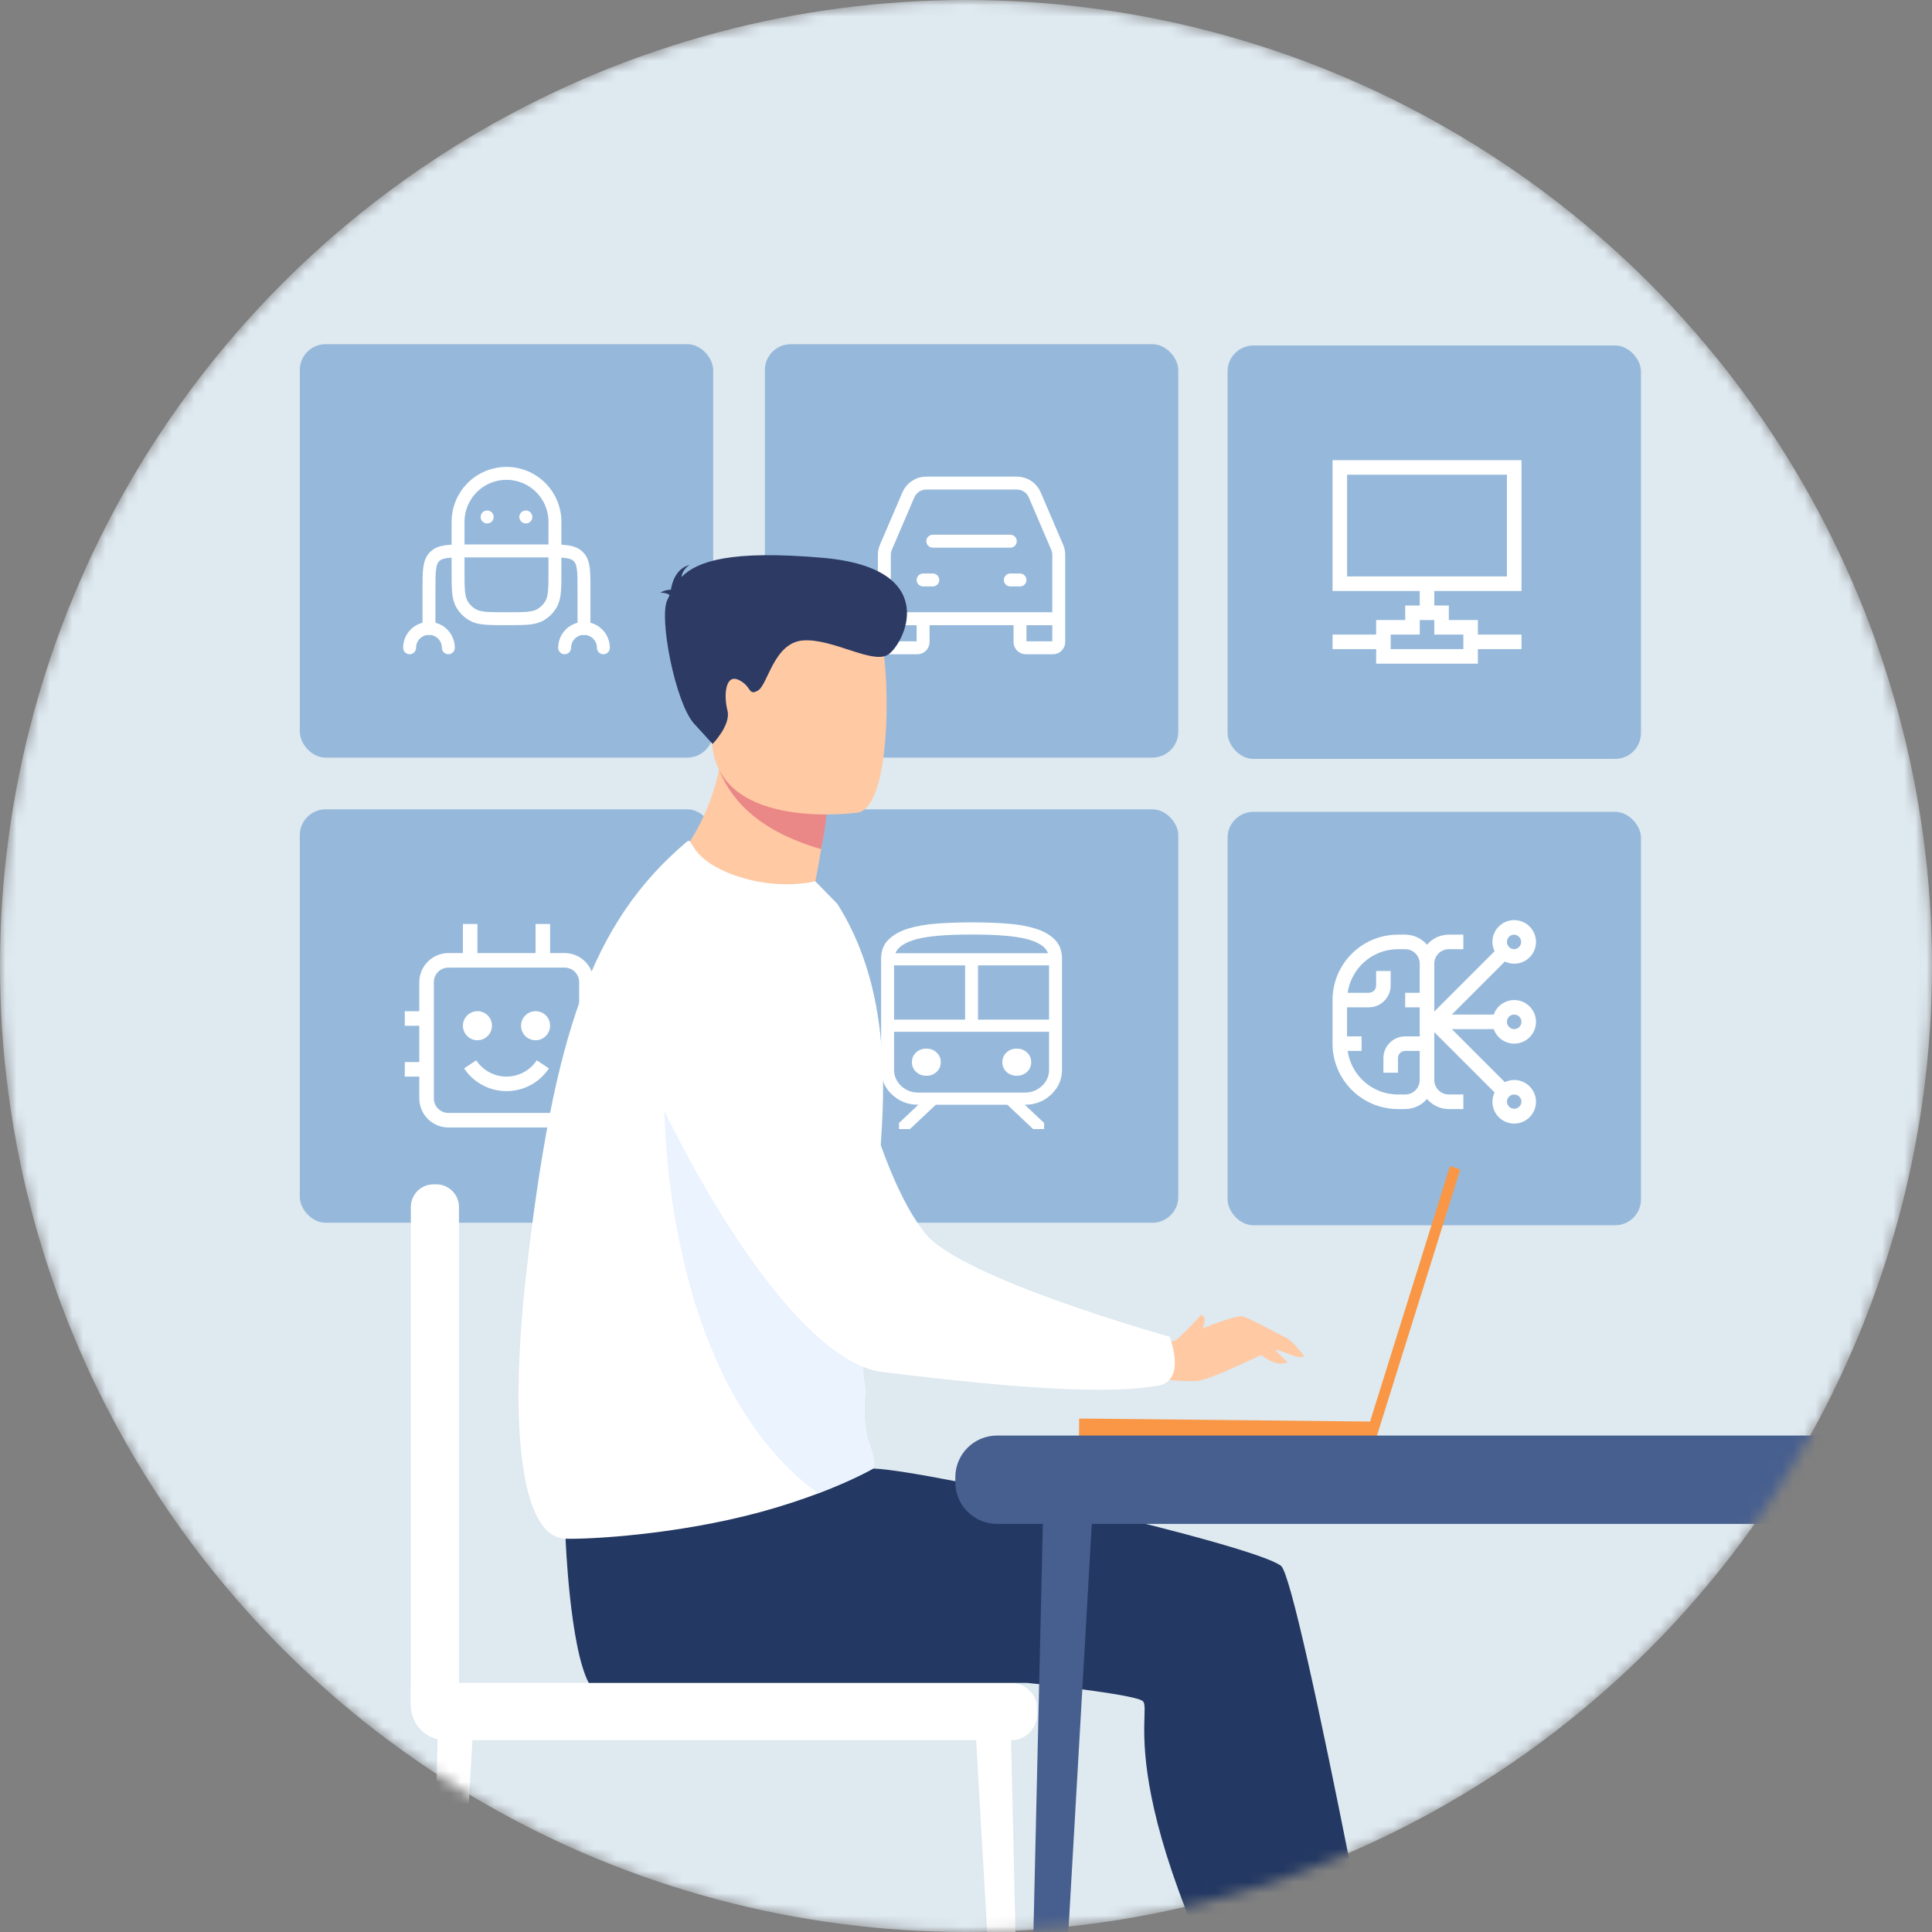 <svg width="174" height="174" viewBox="0 0 174 174" fill="none" xmlns="http://www.w3.org/2000/svg">
<rect x="0" y="0" width="174" height="174" fill="#808080" stroke="none"/>
<mask id="mask0_1274_40084" style="mask-type:alpha" maskUnits="userSpaceOnUse" x="0" y="0" width="174" height="174">
<circle cx="87" cy="87" r="87" fill="#DEE9F0"/>
</mask>
<g mask="url(#mask0_1274_40084)">
<circle cx="87" cy="87" r="87" fill="#DEE9F0"/>
<rect x="27" y="31" width="37.231" height="37.231" rx="2.327" fill="#96B9DB"/>
<path d="M50.851 58.34C50.851 57.877 51.035 57.433 51.362 57.105C51.69 56.778 52.133 56.594 52.596 56.594C53.059 56.594 53.503 56.778 53.83 57.105C54.158 57.433 54.342 57.877 54.342 58.34M36.89 58.34C36.89 57.877 37.074 57.433 37.401 57.105C37.728 56.778 38.172 56.594 38.635 56.594C39.098 56.594 39.542 56.778 39.869 57.105C40.196 57.433 40.38 57.877 40.38 58.34M47.354 46.559H47.362M43.87 46.559H43.878M49.979 51.359V46.996C49.979 45.839 49.519 44.729 48.701 43.911C47.883 43.093 46.773 42.633 45.616 42.633C44.459 42.633 43.349 43.093 42.531 43.911C41.712 44.729 41.253 45.839 41.253 46.996V51.359C41.253 52.99 41.253 53.806 41.603 54.413C41.833 54.811 42.164 55.141 42.562 55.371C43.169 55.722 43.984 55.722 45.616 55.722C47.247 55.722 48.062 55.722 48.67 55.371C49.068 55.141 49.398 54.811 49.628 54.413C49.979 53.806 49.979 52.99 49.979 51.359Z" stroke="white" stroke-width="1.163" stroke-linecap="round" stroke-linejoin="round"/>
<path d="M52.596 56.598V53.108C52.596 51.462 52.596 50.64 52.085 50.129C51.574 49.617 50.752 49.617 49.106 49.617H42.125C40.479 49.617 39.657 49.617 39.146 50.129C38.635 50.64 38.635 51.462 38.635 53.108V56.598" stroke="white" stroke-width="1.163" stroke-linecap="round" stroke-linejoin="round"/>
<rect x="68.887" y="72.891" width="37.231" height="37.231" rx="2.327" fill="#96B9DB"/>
<path d="M79.356 96.338V86.355C79.356 85.641 79.575 85.066 80.011 84.632C80.448 84.198 81.039 83.865 81.785 83.633C82.53 83.402 83.397 83.251 84.385 83.18C85.373 83.109 86.412 83.073 87.501 83.07C88.632 83.07 89.689 83.106 90.675 83.179C91.66 83.251 92.522 83.403 93.261 83.634C94 83.866 94.582 84.198 95.007 84.632C95.432 85.065 95.645 85.64 95.645 86.355V96.338C95.645 97.217 95.319 97.964 94.668 98.577C94.017 99.189 93.224 99.496 92.29 99.496L94.035 101.138V101.686H93.049L90.722 99.496H84.279L81.952 101.686H80.968V101.138L82.713 99.496C81.778 99.496 80.984 99.189 80.334 98.576C79.682 97.964 79.356 97.218 79.356 96.338ZM87.501 84.165C85.221 84.165 83.562 84.308 82.522 84.592C81.483 84.876 80.856 85.296 80.641 85.851H94.387C94.186 85.287 93.564 84.865 92.522 84.586C91.481 84.305 89.807 84.165 87.501 84.165ZM80.52 91.831H86.919V86.946H80.52V91.831ZM92.29 92.925H80.52H94.481H92.29ZM88.082 91.831H94.481V86.946H88.082V91.831ZM83.429 96.885C83.799 96.885 84.107 96.768 84.355 96.535C84.602 96.301 84.726 96.011 84.727 95.663C84.728 95.316 84.604 95.025 84.355 94.791C84.106 94.558 83.797 94.441 83.429 94.441C83.06 94.441 82.751 94.558 82.502 94.791C82.254 95.025 82.129 95.316 82.13 95.663C82.131 96.011 82.255 96.301 82.502 96.535C82.75 96.768 83.059 96.885 83.429 96.885ZM91.573 96.885C91.943 96.885 92.251 96.768 92.499 96.535C92.746 96.301 92.87 96.011 92.871 95.663C92.872 95.316 92.748 95.025 92.499 94.791C92.25 94.558 91.941 94.441 91.573 94.441C91.204 94.441 90.896 94.558 90.647 94.791C90.398 95.025 90.274 95.316 90.274 95.663C90.275 96.011 90.399 96.301 90.647 96.535C90.894 96.768 91.203 96.885 91.573 96.885ZM82.713 98.401H92.288C92.897 98.401 93.415 98.2 93.841 97.798C94.268 97.397 94.481 96.91 94.481 96.337V92.925H80.52V96.338C80.52 96.91 80.733 97.397 81.16 97.798C81.586 98.2 82.104 98.401 82.713 98.401ZM87.501 85.851H94.387H80.641H87.501Z" fill="white"/>
<rect x="27" y="72.891" width="37.231" height="37.231" rx="2.327" fill="#96B9DB"/>
<path d="M45.616 98.269C44.86 98.27 44.116 98.083 43.45 97.726C42.783 97.369 42.216 96.852 41.799 96.222L42.889 95.497C43.188 95.947 43.593 96.316 44.069 96.572C44.544 96.827 45.076 96.961 45.616 96.961C46.156 96.961 46.688 96.827 47.164 96.572C47.639 96.316 48.045 95.947 48.343 95.497L49.434 96.222C49.016 96.852 48.449 97.369 47.783 97.726C47.116 98.083 46.372 98.27 45.616 98.269ZM48.234 91.07C47.975 91.07 47.722 91.147 47.507 91.291C47.291 91.435 47.124 91.639 47.025 91.878C46.926 92.118 46.9 92.381 46.95 92.635C47.001 92.888 47.125 93.122 47.308 93.305C47.491 93.488 47.725 93.612 47.979 93.663C48.233 93.713 48.496 93.688 48.735 93.588C48.974 93.49 49.178 93.322 49.322 93.106C49.466 92.891 49.543 92.638 49.543 92.379C49.545 92.207 49.512 92.036 49.447 91.876C49.382 91.717 49.285 91.572 49.163 91.45C49.041 91.328 48.897 91.232 48.737 91.166C48.577 91.101 48.406 91.069 48.234 91.07ZM42.998 91.07C42.739 91.07 42.486 91.147 42.271 91.291C42.056 91.435 41.888 91.639 41.789 91.878C41.69 92.118 41.664 92.381 41.715 92.635C41.765 92.888 41.89 93.122 42.073 93.305C42.256 93.488 42.489 93.612 42.743 93.663C42.997 93.713 43.26 93.688 43.499 93.588C43.738 93.49 43.943 93.322 44.087 93.106C44.23 92.891 44.307 92.638 44.307 92.379C44.309 92.207 44.276 92.036 44.211 91.876C44.146 91.717 44.05 91.572 43.928 91.45C43.806 91.328 43.661 91.232 43.501 91.166C43.342 91.101 43.171 91.069 42.998 91.07Z" fill="white"/>
<path d="M54.779 92.381V91.072H53.47V88.454C53.469 87.76 53.193 87.095 52.702 86.604C52.211 86.114 51.546 85.837 50.852 85.837H49.543V83.219H48.234V85.837H42.999V83.219H41.69V85.837H40.381C39.687 85.837 39.021 86.114 38.531 86.604C38.04 87.095 37.764 87.76 37.763 88.454V91.072H36.454V92.381H37.763V95.653H36.454V96.962H37.763V98.925C37.764 99.62 38.04 100.285 38.531 100.776C39.021 101.266 39.687 101.542 40.381 101.543H50.852C51.546 101.542 52.211 101.266 52.702 100.776C53.193 100.285 53.469 99.62 53.47 98.925V96.962H54.779V95.653H53.47V92.381H54.779ZM52.161 98.925C52.161 99.273 52.023 99.606 51.778 99.851C51.532 100.096 51.199 100.234 50.852 100.234H40.381C40.034 100.234 39.701 100.096 39.455 99.851C39.21 99.606 39.072 99.273 39.072 98.925V88.454C39.072 88.107 39.21 87.774 39.455 87.529C39.701 87.283 40.034 87.145 40.381 87.145H50.852C51.199 87.145 51.532 87.283 51.778 87.529C52.023 87.774 52.161 88.107 52.161 88.454V98.925Z" fill="white"/>
<rect x="68.887" y="31" width="37.231" height="37.231" rx="2.327" fill="#96B9DB"/>
<path d="M84.009 48.742H90.99M83.137 52.233H84.009M90.99 52.233H91.863" stroke="white" stroke-width="1.163" stroke-linecap="round" stroke-linejoin="round"/>
<path d="M79.647 55.724V49.974C79.647 49.738 79.695 49.504 79.788 49.287L81.811 44.566C81.946 44.252 82.169 43.985 82.454 43.796C82.74 43.608 83.074 43.508 83.415 43.508H91.585C91.926 43.508 92.26 43.608 92.545 43.796C92.83 43.984 93.054 44.252 93.188 44.565L95.213 49.286C95.306 49.504 95.353 49.738 95.353 49.975V55.724M79.647 55.724V57.818C79.647 57.957 79.702 58.09 79.8 58.189C79.898 58.287 80.031 58.342 80.17 58.342H82.613C82.752 58.342 82.885 58.287 82.984 58.189C83.082 58.09 83.137 57.957 83.137 57.818V55.724M79.647 55.724H83.137M95.353 55.724V57.818C95.353 57.957 95.298 58.09 95.2 58.189C95.102 58.287 94.969 58.342 94.83 58.342H92.386C92.318 58.342 92.25 58.328 92.186 58.302C92.123 58.276 92.065 58.237 92.016 58.189C91.968 58.14 91.929 58.082 91.903 58.019C91.876 57.955 91.863 57.887 91.863 57.818V55.724M95.353 55.724H91.863M83.137 55.724H91.863" stroke="white" stroke-width="1.163"/>
<rect x="110.559" y="73.117" width="37.231" height="37.231" rx="2.327" fill="#96B9DB"/>
<path d="M136.372 93.993C137.454 93.993 138.335 93.112 138.335 92.029C138.335 90.947 137.454 90.066 136.372 90.066C135.967 90.067 135.573 90.194 135.243 90.428C134.913 90.662 134.663 90.993 134.529 91.375H130.753L135.53 86.597C135.787 86.72 136.07 86.794 136.372 86.794C137.454 86.794 138.335 85.913 138.335 84.831C138.335 83.748 137.454 82.867 136.372 82.867C135.289 82.867 134.409 83.748 134.409 84.831C134.409 85.133 134.483 85.416 134.605 85.671L129.173 91.104V86.794C129.173 86.073 129.76 85.485 130.482 85.485H131.791V84.176H130.482C129.697 84.176 128.999 84.531 128.519 85.081C128.275 84.798 127.974 84.571 127.635 84.415C127.296 84.259 126.928 84.177 126.555 84.176H125.901C122.653 84.176 120.011 86.818 120.011 90.066V93.993C120.011 97.241 122.653 99.883 125.901 99.883H126.555C127.341 99.883 128.038 99.528 128.519 98.978C128.999 99.528 129.697 99.883 130.482 99.883H131.791V98.574H130.482C129.76 98.574 129.173 97.987 129.173 97.265V92.955L134.605 98.387C134.483 98.643 134.409 98.926 134.409 99.228C134.409 100.311 135.289 101.192 136.372 101.192C137.454 101.192 138.335 100.311 138.335 99.228C138.335 98.145 137.454 97.265 136.372 97.265C136.08 97.267 135.793 97.334 135.531 97.462L130.753 92.684H134.529C134.664 93.066 134.913 93.397 135.243 93.631C135.573 93.865 135.967 93.992 136.372 93.993ZM136.372 91.375C136.545 91.375 136.712 91.444 136.835 91.567C136.957 91.689 137.026 91.856 137.026 92.029C137.026 92.203 136.957 92.37 136.835 92.492C136.712 92.615 136.545 92.684 136.372 92.684C136.198 92.684 136.032 92.615 135.909 92.492C135.786 92.37 135.717 92.203 135.717 92.029C135.717 91.856 135.786 91.689 135.909 91.567C136.032 91.444 136.198 91.375 136.372 91.375ZM136.372 84.176C136.54 84.184 136.7 84.256 136.816 84.378C136.933 84.5 136.998 84.662 136.998 84.831C136.998 84.999 136.933 85.161 136.816 85.283C136.7 85.405 136.54 85.477 136.372 85.485C136.198 85.485 136.032 85.416 135.909 85.293C135.786 85.171 135.717 85.004 135.717 84.831C135.717 84.657 135.786 84.49 135.909 84.368C136.032 84.245 136.198 84.176 136.372 84.176ZM127.864 89.412H126.555V90.721H127.864V93.338H126.555C125.473 93.338 124.592 94.219 124.592 95.302V96.611H125.901V95.302C125.901 95.128 125.97 94.962 126.092 94.839C126.215 94.716 126.382 94.647 126.555 94.647H127.864V97.265C127.864 97.987 127.277 98.574 126.555 98.574H125.901C123.597 98.574 121.691 96.864 121.372 94.647H122.629V93.338H121.32V90.721H123.283C124.365 90.721 125.246 89.84 125.246 88.757V87.448H123.937V88.757C123.937 88.931 123.868 89.097 123.746 89.22C123.623 89.343 123.457 89.412 123.283 89.412H121.372C121.691 87.195 123.597 85.485 125.901 85.485H126.555C127.277 85.485 127.864 86.073 127.864 86.794V89.412ZM137.026 99.228C137.019 99.397 136.947 99.556 136.825 99.673C136.703 99.789 136.541 99.854 136.372 99.854C136.203 99.854 136.041 99.789 135.919 99.673C135.797 99.556 135.725 99.397 135.717 99.228C135.717 98.868 136.011 98.574 136.372 98.574C136.733 98.574 137.026 98.868 137.026 99.228Z" fill="white"/>
<rect x="110.559" y="31.117" width="37.231" height="37.231" rx="2.327" fill="#96B9DB"/>
<path d="M137.028 53.225H129.175V54.534H130.484V55.843H133.102V57.152H137.028V58.461H133.102V59.77H123.939V58.461H120.013V57.152H123.939V55.843H126.557V54.534H127.866V53.225H120.013V41.445H137.028V53.225ZM131.793 57.152H129.175V55.843H127.866V57.152H125.248V58.461H131.793V57.152ZM121.322 51.916H135.719V42.754H121.322V51.916Z" fill="white"/>
<path d="M39.29 106.664H39.047C37.916 106.664 37 107.58 37 108.711V153.561C37 154.692 37.916 155.608 39.047 155.608H39.29C40.42 155.608 41.336 154.692 41.336 153.561V108.711C41.336 107.58 40.42 106.664 39.29 106.664Z" fill="white"/>
<path d="M39.149 203.002H39.08C38.672 203.002 38.344 202.666 38.354 202.259L39.455 154.527L42.699 154.148L39.933 202.262C39.909 202.677 39.565 203.002 39.149 203.002Z" fill="white"/>
<path d="M91.313 203.002H91.383C91.79 203.002 92.118 202.666 92.109 202.259L91.007 154.527L87.764 154.148L90.53 202.262C90.554 202.677 90.898 203.002 91.313 203.002Z" fill="white"/>
<path d="M91.082 151.562H37V153.597C37 155.325 38.401 156.726 40.129 156.726H91.082C92.36 156.726 93.395 155.691 93.395 154.413V153.876C93.395 152.598 92.36 151.562 91.082 151.562Z" fill="white"/>
<path d="M50.938 138.579C50.938 138.579 51.309 148.305 53.024 151.567H92.541C92.541 151.567 102.036 152.549 102.901 153.189C103.993 153.997 99.098 162.012 117.449 193.332L126.438 193.103C126.438 193.103 117.038 142.308 115.368 141.022C112.87 139.099 83.636 132.406 78.631 132.26C73.627 132.114 50.938 138.579 50.938 138.579Z" fill="#233862"/>
<path d="M73.094 80.95C76.144 82.839 76.315 86.601 76.315 86.601C68.877 88.525 58.056 80.268 58.056 80.268C58.056 80.268 62.843 77.051 64.617 69.983C64.707 69.626 64.788 69.26 64.861 68.886C65.093 67.696 65.237 66.406 65.263 65.016L68.68 68.076L74.361 73.167C74.361 73.167 74.233 75.278 73.522 78.911C73.398 79.545 73.257 80.226 73.094 80.95Z" fill="#FFC9A4"/>
<path d="M77.295 119.996C77.041 121.655 77.555 122.99 77.802 124.225C77.899 124.696 77.956 125.153 77.914 125.608C77.508 130.198 79.144 130.782 78.632 132.263C78.632 132.263 76.883 133.285 73.683 134.499C72.291 135.024 70.622 135.589 68.701 136.12C68.601 136.147 68.5 136.175 68.397 136.202C60.963 138.211 53.147 138.641 50.938 138.582C46.72 138.469 45.869 127.777 47.434 114.31C49.871 93.33 53.167 83.159 61.855 75.809C62.402 75.346 62.033 76.921 64.952 78.329C67.65 79.627 70.905 79.932 73.429 79.371L75.416 81.408C79.362 87.641 79.775 95.038 79.439 101.204C79.014 108.999 78.029 115.22 77.295 119.996Z" fill="white"/>
<path d="M74.358 73.16C74.358 73.16 74.66 72.842 73.95 76.475C67.657 74.655 65.607 71.448 64.766 69.323C64.528 68.722 67.106 68.402 68.677 68.07L74.358 73.16Z" fill="#EA8888"/>
<path d="M77.283 73.181C77.283 73.181 65.141 74.919 64.174 67.341C63.208 59.763 60.99 54.883 68.701 53.453C76.413 52.022 78.291 54.722 79.229 57.172C80.166 59.624 80.416 72.533 77.283 73.181Z" fill="#FFC9A4"/>
<path d="M122.98 129.342L123.908 129.633L131.516 105.318L130.588 105.027L122.98 129.342Z" fill="#F99746"/>
<path d="M97.178 129.355L123.912 129.633L123.929 128.033L97.195 127.756L97.178 129.355Z" fill="#F99746"/>
<path d="M60.303 53.606C60.206 53.492 59.98 53.399 59.476 53.368C59.476 53.368 59.881 53.119 60.42 53.11C60.531 52.409 60.914 51.17 62.124 50.878C62.124 50.878 61.473 51.218 61.382 51.964C62.792 50.538 65.797 49.517 74.091 50.237C85.02 51.186 81.361 58.16 79.938 58.984C78.516 59.807 74.97 57.491 72.33 57.679C69.691 57.868 69.159 61.676 68.26 62.192C67.361 62.708 67.72 61.786 66.513 61.229C65.307 60.672 65.176 62.678 65.515 63.985C65.855 65.293 64.177 67 64.177 67L62.511 65.176C60.843 63.352 59.319 55.67 60.097 54.042C60.165 53.898 60.233 53.752 60.303 53.606Z" fill="#2C3A64"/>
<path d="M78.631 132.261C78.631 132.261 76.883 133.283 73.682 134.497C59.828 124.39 59.904 100.464 59.828 100.055L77.228 115.376L77.802 124.223C77.898 124.694 77.955 125.152 77.913 125.606C77.507 130.197 79.144 130.78 78.631 132.261Z" fill="#EBF3FF"/>
<path d="M103.713 121.004C103.713 121.004 104.827 121.184 106.002 120.633C107.178 120.081 111.233 118.339 111.995 118.577C112.756 118.815 115.243 120.219 115.829 120.486C116.414 120.753 117.449 122.121 117.449 122.121C117.02 122.555 115.509 121.56 114.834 121.579C114.16 121.598 109.175 124.32 107.694 124.38C106.212 124.439 103.904 124.135 103.904 124.135L103.713 121.004Z" fill="#FFC9A4"/>
<path d="M112.748 121.222C112.761 121.303 114.57 123.319 115.949 122.68L114.438 121.188L112.748 121.222Z" fill="#FFC9A4"/>
<path d="M106.002 120.631C106.002 120.631 107.624 119.128 108.162 118.406C108.162 118.406 108.486 118.554 108.499 118.828C108.521 119.285 108.075 120.124 108.075 120.124L106.002 120.631Z" fill="#FFC9A4"/>
<path d="M74.087 84.932C65.17 79.501 54.644 88.99 59.069 98.447C64.201 109.412 72.743 122.787 79.531 123.577C84.369 124.14 98.195 125.913 104.051 124.821C104.051 124.821 106.888 124.961 105.35 120.392C105.35 120.392 86.429 115.119 83.286 111.029C81.602 108.837 78.731 104.399 74.294 85.06C74.276 84.981 74.156 84.974 74.087 84.932Z" fill="white"/>
<path d="M93.527 203.005H93.431C92.868 203.005 92.415 202.541 92.428 201.978L93.949 136.038L98.431 135.516L94.609 201.983C94.576 202.557 94.101 203.005 93.527 203.005Z" fill="#475F8E"/>
<path d="M89.793 129.289H317.024C319.097 129.289 320.78 130.972 320.78 133.045V133.491C320.78 135.563 319.097 137.246 317.025 137.246H89.793C87.721 137.246 86.038 135.563 86.038 133.491V133.044C86.038 130.972 87.721 129.289 89.793 129.289Z" fill="#475F8E"/>
</g>
</svg>
